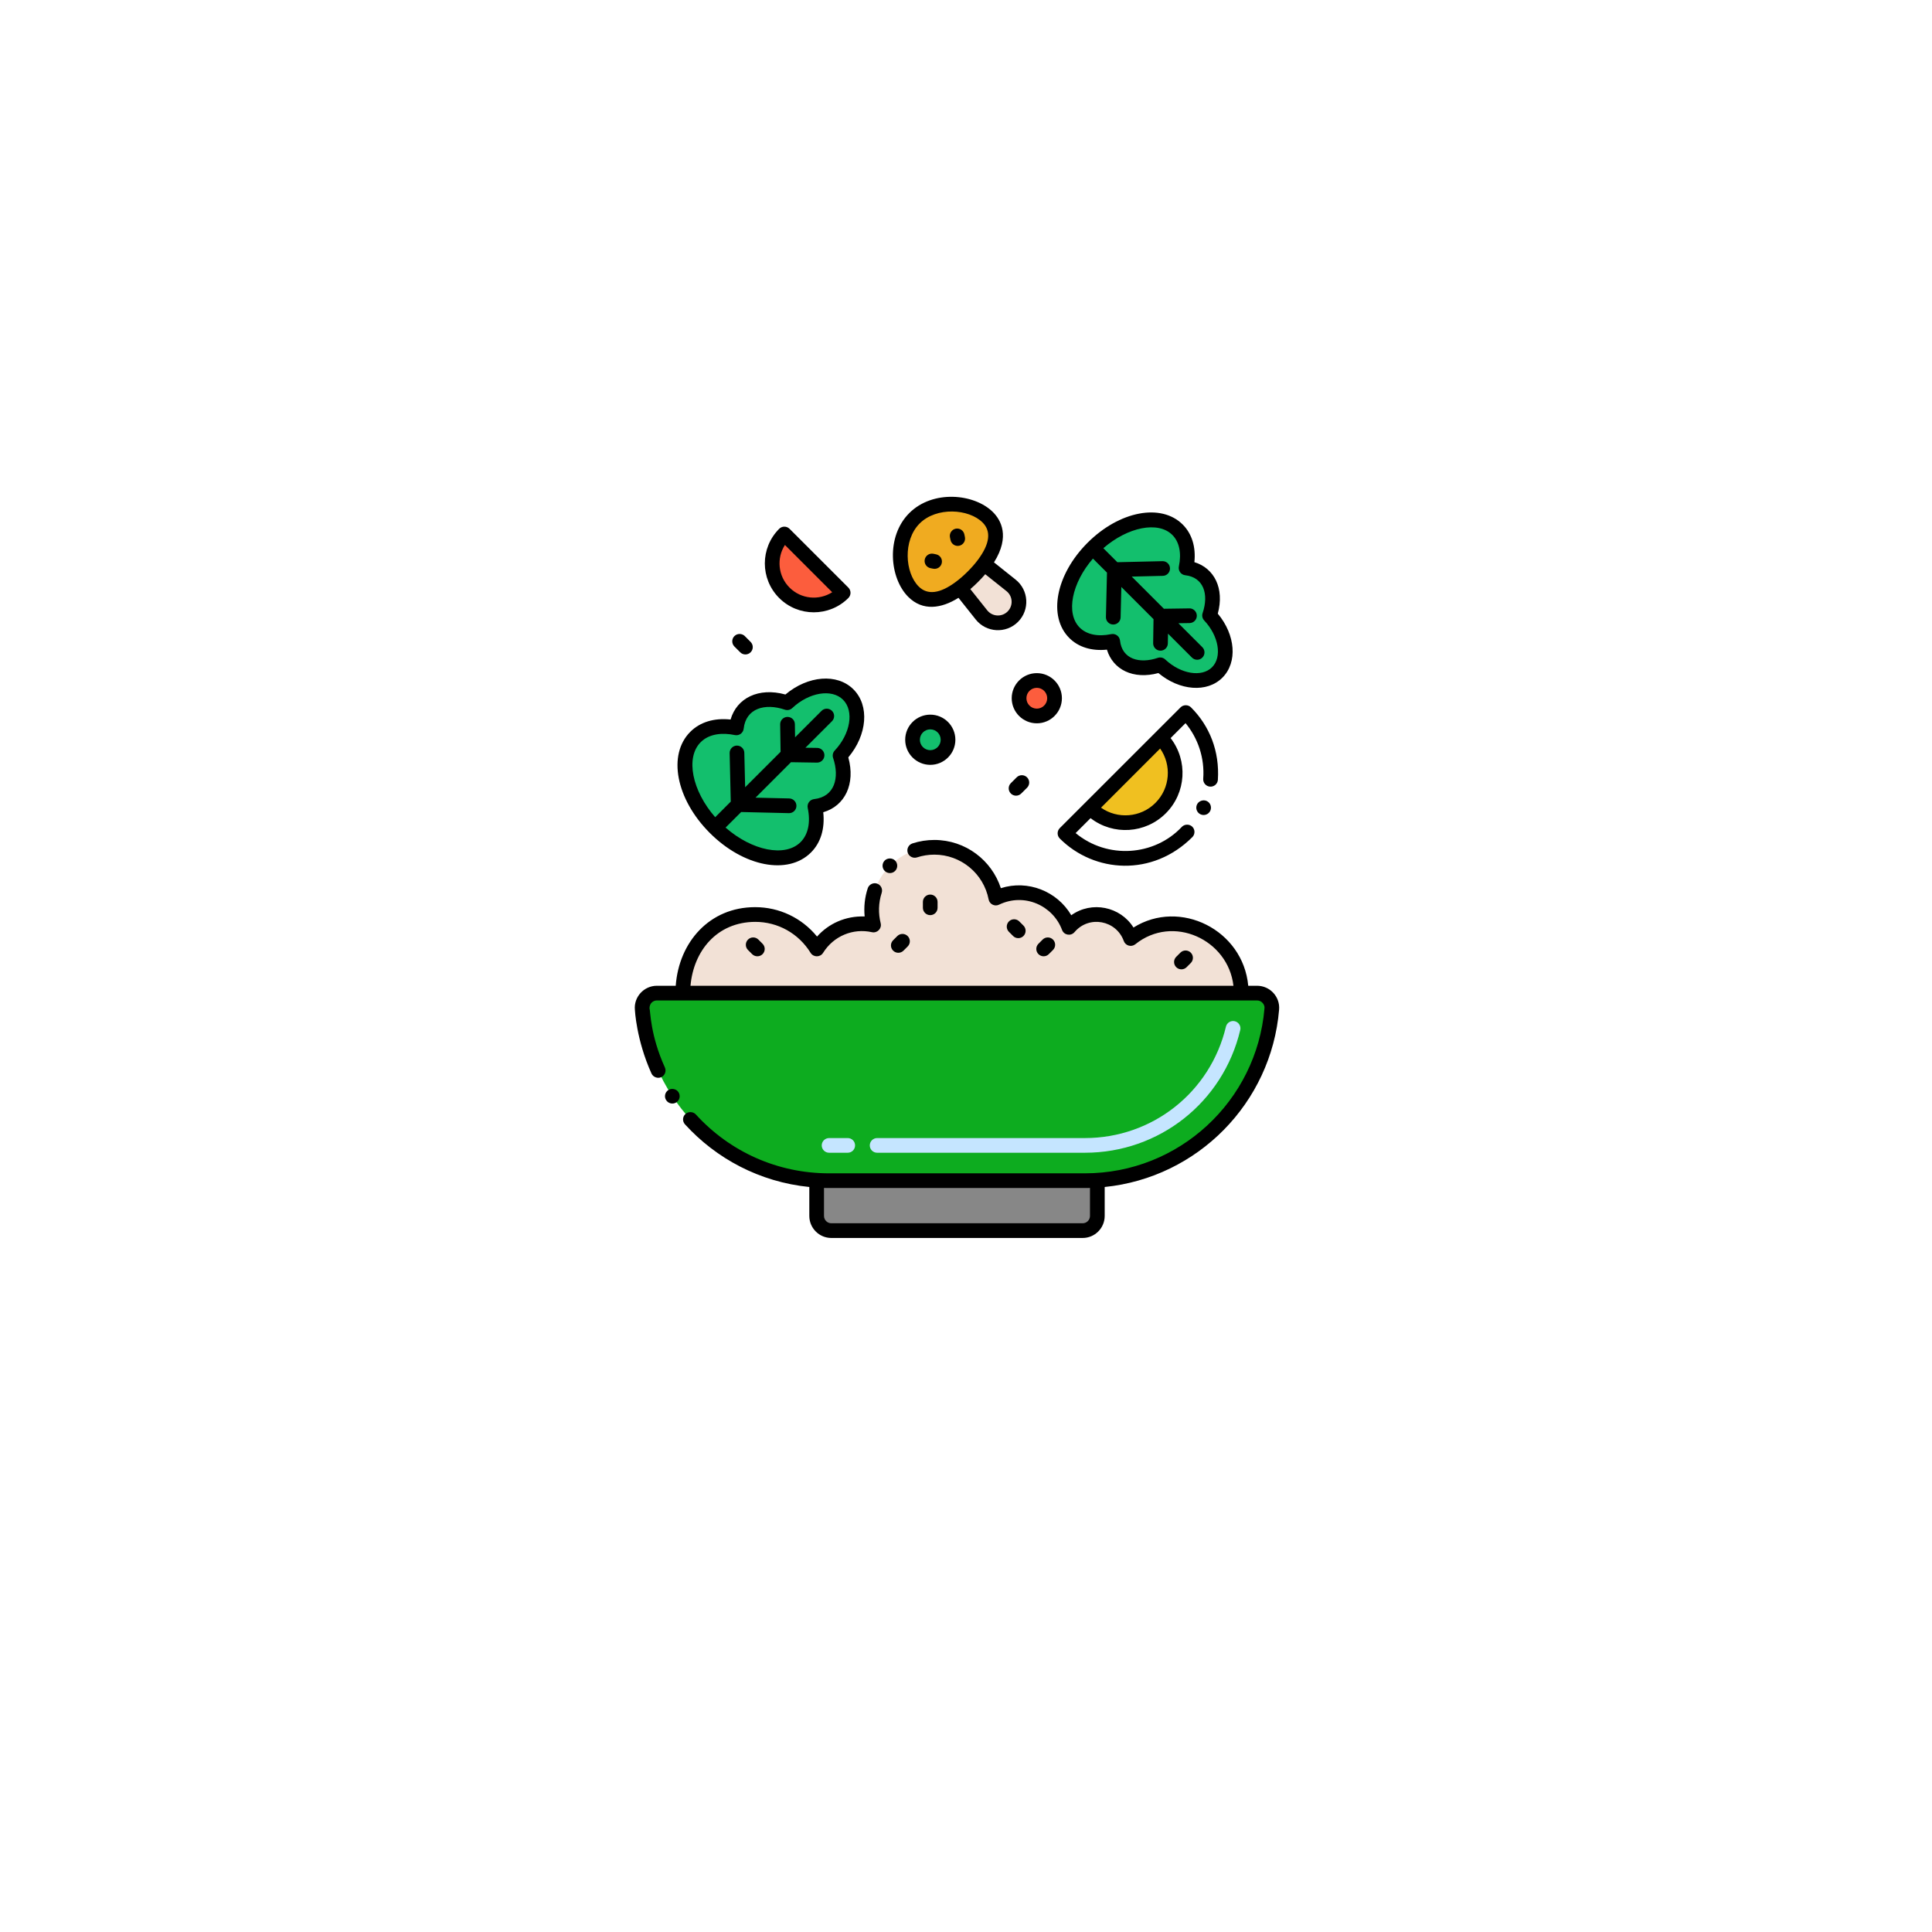 <?xml version="1.0" encoding="UTF-8"?> <svg xmlns="http://www.w3.org/2000/svg" width="70" height="70" viewBox="0 0 70 70" fill="none"><g filter="url(#filter0_d_14667_3993)"><rect x="10" y="6" width="50" height="50" rx="10" fill="white"></rect></g><path d="M39.756 42.763V44.055C39.756 44.349 39.517 44.587 39.223 44.587H30.118C29.824 44.587 29.586 44.349 29.586 44.055V42.763C29.735 42.773 29.885 42.778 30.036 42.778H39.305C39.456 42.778 39.607 42.773 39.756 42.763Z" fill="#878787"></path><path d="M40.318 23.236C40.405 24.029 41.137 24.393 42.039 24.087C42.71 24.719 43.622 24.846 44.104 24.364C44.586 23.882 44.459 22.97 43.828 22.299C44.135 21.39 43.763 20.664 42.976 20.578C43.091 20.028 42.997 19.524 42.667 19.194C42.001 18.528 40.626 18.824 39.595 19.855C38.564 20.886 38.268 22.261 38.934 22.927C39.264 23.257 39.768 23.351 40.318 23.236V23.236Z" fill="#13BF6D"></path><path d="M29.528 29.218C30.377 29.124 30.766 28.341 30.439 27.376C31.116 26.658 31.252 25.681 30.736 25.165C30.22 24.649 29.243 24.785 28.524 25.461C27.552 25.132 26.775 25.53 26.683 26.372C26.094 26.25 25.554 26.35 25.201 26.703C24.488 27.416 24.805 28.888 25.909 29.992C27.012 31.096 28.485 31.412 29.197 30.699C29.55 30.346 29.651 29.807 29.528 29.218V29.218Z" fill="#13BF6D"></path><path d="M28.418 21.479C29.006 22.067 29.96 22.067 30.548 21.479L28.418 19.348C27.829 19.936 27.829 20.89 28.418 21.479Z" fill="#FC5D3D"></path><path d="M33.851 27.423C34.197 27.341 34.411 26.995 34.329 26.649C34.247 26.304 33.901 26.09 33.555 26.171C33.21 26.253 32.996 26.599 33.078 26.945C33.159 27.291 33.506 27.505 33.851 27.423Z" fill="#13BF6D"></path><path d="M37.711 25.918C38.056 25.836 38.27 25.49 38.188 25.144C38.107 24.799 37.76 24.585 37.415 24.666C37.069 24.748 36.855 25.095 36.937 25.44C37.019 25.786 37.365 26 37.711 25.918Z" fill="#FC5D3D"></path><path d="M33.13 18.779C32.386 19.523 32.52 20.863 33.095 21.437C33.551 21.894 34.172 21.752 34.781 21.302C35.09 21.075 35.425 20.739 35.652 20.43C36.103 19.822 36.245 19.2 35.788 18.744C35.213 18.169 33.873 18.036 33.13 18.779V18.779Z" fill="#F0AB20"></path><path d="M36.694 22.343C36.372 22.665 35.842 22.635 35.558 22.278L34.781 21.301C35.09 21.074 35.425 20.739 35.652 20.43L36.629 21.207C36.986 21.491 37.016 22.021 36.694 22.343V22.343Z" fill="#F2E1D6"></path><path d="M42.97 25.816C44.179 27.025 44.178 28.985 42.97 30.193C41.761 31.402 39.803 31.402 38.594 30.193L39.506 29.28L42.058 26.729L42.97 25.816Z" fill="white"></path><path d="M42.051 26.729C42.756 27.434 42.755 28.576 42.051 29.28C41.346 29.985 40.205 29.985 39.5 29.28L42.051 26.729Z" fill="#F0C020"></path><path d="M42.051 26.729C42.756 27.434 42.755 28.576 42.051 29.28C41.346 29.985 40.205 29.985 39.5 29.28L42.051 26.729Z" fill="#F0C020"></path><path d="M44.975 35.982H24.742C24.742 34.533 25.678 33.134 27.367 33.134C28.312 33.134 29.137 33.634 29.599 34.383C30.025 33.698 30.834 33.335 31.653 33.515C31.294 32.06 32.401 30.699 33.856 30.699C34.962 30.699 35.882 31.491 36.083 32.538C37.114 32.039 38.336 32.539 38.732 33.6C39.385 32.828 40.628 33.052 40.97 34.004C42.568 32.717 44.975 33.909 44.975 35.982Z" fill="#F2E1D6"></path><path d="M45.546 35.982H44.971H24.738H23.799C23.488 35.982 23.241 36.248 23.268 36.558C23.547 39.894 26.235 42.544 29.588 42.763C29.737 42.773 29.887 42.778 30.038 42.778H39.307C39.458 42.778 39.608 42.773 39.758 42.763C43.1 42.545 45.797 39.904 46.078 36.559C46.104 36.249 45.858 35.982 45.546 35.982V35.982Z" fill="#0DAC1F"></path><path d="M39.309 41.766H31.78C31.633 41.766 31.514 41.647 31.514 41.5C31.514 41.353 31.633 41.234 31.78 41.234H39.309C41.752 41.234 43.853 39.574 44.418 37.198C44.452 37.055 44.596 36.967 44.739 37.001C44.882 37.035 44.97 37.178 44.936 37.321C44.313 39.938 41.999 41.766 39.309 41.766V41.766ZM30.715 41.766H30.04C29.893 41.766 29.773 41.647 29.773 41.5C29.773 41.353 29.893 41.234 30.04 41.234H30.715C30.862 41.234 30.981 41.353 30.981 41.5C30.981 41.647 30.862 41.766 30.715 41.766V41.766Z" fill="#C5E5FF"></path><path d="M44.123 22.234C44.37 21.322 43.997 20.587 43.275 20.368C43.332 19.815 43.185 19.338 42.853 19.006C42.071 18.224 40.556 18.514 39.404 19.666C38.252 20.819 37.961 22.334 38.743 23.116C39.075 23.448 39.553 23.594 40.106 23.538C40.325 24.264 41.063 24.632 41.971 24.386C42.74 25.028 43.735 25.108 44.29 24.553C44.846 23.997 44.765 23.002 44.123 22.234V22.234ZM43.914 24.176C43.541 24.549 42.78 24.423 42.219 23.894C42.146 23.826 42.043 23.804 41.951 23.835C41.29 24.059 40.655 23.888 40.58 23.207C40.562 23.049 40.412 22.944 40.261 22.976C39.779 23.076 39.373 22.992 39.12 22.739C38.606 22.226 38.833 21.122 39.599 20.238L40.108 20.747L40.07 22.356C40.066 22.505 40.186 22.628 40.336 22.628C40.48 22.628 40.599 22.513 40.602 22.368L40.628 21.267L41.794 22.433L41.781 23.305C41.779 23.453 41.898 23.575 42.047 23.575C42.192 23.575 42.311 23.459 42.313 23.313L42.319 22.958L43.187 23.826C43.291 23.93 43.459 23.93 43.563 23.826C43.667 23.722 43.667 23.553 43.563 23.449L42.695 22.581L43.1 22.575C43.248 22.573 43.365 22.452 43.363 22.305C43.361 22.151 43.229 22.037 43.093 22.043L42.17 22.056L41.005 20.891L42.132 20.864C42.279 20.861 42.395 20.739 42.391 20.592C42.388 20.445 42.267 20.33 42.119 20.332L40.484 20.37L39.976 19.862C40.86 19.096 41.963 18.869 42.476 19.382C42.73 19.635 42.813 20.041 42.713 20.523C42.681 20.678 42.789 20.825 42.944 20.842C43.601 20.915 43.808 21.52 43.573 22.213C43.541 22.306 43.564 22.41 43.631 22.481C44.16 23.043 44.287 23.803 43.914 24.176V24.176Z" fill="black"></path><path d="M29.383 30.887C29.738 30.533 29.892 30.021 29.828 29.429C30.612 29.201 31.002 28.408 30.736 27.441C31.422 26.625 31.511 25.566 30.922 24.977C30.332 24.387 29.274 24.476 28.457 25.163C27.482 24.895 26.696 25.293 26.47 26.07C25.877 26.006 25.366 26.16 25.011 26.515C24.181 27.344 24.492 28.954 25.718 30.18C26.944 31.406 28.554 31.717 29.383 30.887V30.887ZM25.387 26.891C25.705 26.574 26.189 26.542 26.626 26.633C26.78 26.665 26.928 26.558 26.945 26.401C27.026 25.665 27.712 25.467 28.437 25.713C28.53 25.745 28.633 25.722 28.705 25.655C29.313 25.082 30.139 24.947 30.545 25.353C30.952 25.759 30.816 26.585 30.243 27.194C30.176 27.265 30.154 27.368 30.185 27.461C30.428 28.178 30.24 28.871 29.497 28.953C29.341 28.971 29.233 29.119 29.265 29.272C29.374 29.796 29.283 30.235 29.007 30.511C28.448 31.07 27.245 30.823 26.289 29.985L26.854 29.421C26.86 29.421 28.584 29.462 28.59 29.462C28.735 29.462 28.853 29.347 28.856 29.202C28.86 29.055 28.743 28.933 28.596 28.929L27.374 28.901L28.659 27.616C28.66 27.616 29.603 27.631 29.604 27.631C29.749 27.631 29.868 27.514 29.87 27.368C29.872 27.221 29.755 27.1 29.608 27.098L29.183 27.092L30.144 26.131C30.248 26.027 30.248 25.859 30.144 25.755C30.04 25.651 29.871 25.651 29.767 25.755L28.807 26.715L28.8 26.237C28.798 26.091 28.679 25.975 28.534 25.975C28.532 25.975 28.531 25.975 28.53 25.975C28.383 25.977 28.265 26.098 28.267 26.245L28.282 27.24L26.998 28.524L26.968 27.274C26.965 27.127 26.842 27.012 26.696 27.014C26.549 27.018 26.433 27.14 26.436 27.287L26.477 29.044L25.913 29.609C25.076 28.653 24.828 27.45 25.387 26.891V26.891Z" fill="black"></path><path d="M28.231 19.16C27.538 19.852 27.538 20.974 28.231 21.667C28.922 22.358 30.046 22.358 30.738 21.667C30.842 21.562 30.841 21.394 30.738 21.29L28.607 19.16C28.503 19.056 28.334 19.056 28.231 19.16V19.16ZM28.607 21.29C28.182 20.865 28.135 20.218 28.439 19.745L30.152 21.458C29.673 21.765 29.026 21.709 28.607 21.29V21.29Z" fill="black"></path><path d="M32.797 26.803C32.797 27.304 33.205 27.712 33.706 27.712C34.208 27.712 34.615 27.304 34.615 26.803C34.615 26.301 34.208 25.893 33.706 25.893C33.205 25.893 32.797 26.301 32.797 26.803ZM34.083 26.803C34.083 27.01 33.914 27.18 33.706 27.18C33.498 27.18 33.329 27.011 33.329 26.803C33.329 26.595 33.498 26.426 33.706 26.426C33.914 26.426 34.083 26.595 34.083 26.803Z" fill="black"></path><path d="M38.475 25.298C38.475 24.797 38.067 24.389 37.566 24.389C37.064 24.389 36.656 24.797 36.656 25.298C36.656 25.799 37.064 26.207 37.566 26.207C38.067 26.207 38.475 25.799 38.475 25.298ZM37.189 25.298C37.189 25.09 37.358 24.921 37.566 24.921C37.773 24.921 37.942 25.09 37.942 25.298C37.942 25.506 37.773 25.675 37.566 25.675C37.358 25.675 37.189 25.506 37.189 25.298Z" fill="black"></path><path d="M35.351 22.444C35.733 22.925 36.45 22.966 36.884 22.532C37.318 22.097 37.277 21.381 36.796 20.999L36.014 20.376C36.609 19.429 36.257 18.835 35.978 18.556C35.304 17.881 33.796 17.738 32.944 18.591C32.093 19.441 32.229 20.947 32.908 21.626C33.431 22.149 34.104 22.052 34.728 21.66L35.351 22.444ZM36.508 22.155C36.298 22.364 35.954 22.346 35.768 22.112L35.157 21.344C35.338 21.19 35.534 20.995 35.697 20.805L36.465 21.416C36.698 21.601 36.717 21.945 36.508 22.155V22.155ZM33.285 21.249C32.789 20.754 32.707 19.581 33.32 18.967C33.93 18.357 35.1 18.431 35.602 18.932C35.918 19.249 35.864 19.7 35.44 20.273C35.23 20.558 34.91 20.878 34.625 21.087C34.052 21.512 33.601 21.566 33.285 21.249Z" fill="black"></path><path d="M33.915 20.084L33.819 20.064C33.674 20.035 33.534 20.128 33.505 20.273C33.476 20.417 33.57 20.557 33.714 20.586L33.81 20.605C33.956 20.634 34.095 20.54 34.123 20.397C34.153 20.253 34.059 20.113 33.915 20.084Z" fill="black"></path><path d="M34.752 19.774C34.896 19.745 34.99 19.604 34.961 19.46L34.941 19.364C34.912 19.22 34.773 19.127 34.628 19.155C34.484 19.184 34.39 19.325 34.419 19.469L34.439 19.565C34.468 19.708 34.607 19.803 34.752 19.774Z" fill="black"></path><path d="M37.001 28.751L37.212 28.541C37.316 28.437 37.316 28.269 37.212 28.165C37.108 28.061 36.939 28.061 36.835 28.165L36.625 28.375C36.521 28.479 36.521 28.647 36.625 28.751C36.729 28.855 36.897 28.855 37.001 28.751Z" fill="black"></path><path d="M26.609 23.424L26.819 23.634C26.923 23.738 27.092 23.738 27.196 23.634C27.3 23.53 27.3 23.362 27.196 23.258L26.986 23.047C26.882 22.944 26.713 22.944 26.609 23.047C26.505 23.151 26.505 23.32 26.609 23.424V23.424Z" fill="black"></path><path d="M44.126 28.256C44.192 27.217 43.826 26.302 43.151 25.628C43.051 25.527 42.876 25.527 42.775 25.628L38.398 30.004C38.294 30.108 38.294 30.277 38.398 30.381C39.648 31.631 41.758 31.778 43.204 30.327C43.306 30.221 43.302 30.051 43.196 29.95C43.093 29.852 42.918 29.856 42.82 29.959C41.824 31.02 40.121 31.139 38.972 30.184L39.513 29.643C40.338 30.279 41.505 30.202 42.239 29.468C42.981 28.726 43.045 27.559 42.413 26.742L42.954 26.201C43.404 26.744 43.651 27.463 43.595 28.215C43.584 28.361 43.693 28.49 43.841 28.501C43.99 28.511 44.116 28.401 44.126 28.256ZM42.034 27.121C42.452 27.714 42.404 28.55 41.862 29.092C41.327 29.627 40.492 29.684 39.892 29.264C41.741 27.414 41.3 27.856 42.034 27.121V27.121Z" fill="black"></path><path d="M43.718 29.02C43.587 28.962 43.424 29.025 43.367 29.154C43.306 29.294 43.37 29.448 43.501 29.506C43.633 29.566 43.793 29.507 43.853 29.372C43.909 29.245 43.86 29.083 43.718 29.02Z" fill="black"></path><path d="M23.605 38.896C23.664 39.025 23.827 39.088 23.958 39.028C24.091 38.968 24.15 38.81 24.09 38.676C23.558 37.502 23.568 36.639 23.533 36.532C23.533 36.353 23.661 36.249 23.8 36.248H45.547C45.725 36.249 45.835 36.417 45.814 36.538C45.531 39.89 42.721 42.512 39.308 42.512H30.039C28.178 42.512 26.448 41.736 25.211 40.378C25.116 40.273 24.939 40.266 24.835 40.361C24.727 40.46 24.719 40.628 24.817 40.736C24.818 40.736 24.818 40.737 24.818 40.737C25.951 41.98 27.525 42.826 29.323 43.007V44.055C29.323 44.496 29.681 44.854 30.121 44.854H39.226C39.667 44.854 40.025 44.496 40.025 44.055V43.007C43.396 42.666 46.061 39.963 46.344 36.582C46.385 36.119 46.016 35.717 45.547 35.716H45.226C45.04 33.692 42.755 32.549 41.068 33.606C40.595 32.848 39.556 32.629 38.814 33.161C38.301 32.287 37.239 31.869 36.263 32.18C35.933 31.174 34.991 30.435 33.853 30.433C33.581 30.433 33.314 30.475 33.058 30.559C32.919 30.606 32.843 30.756 32.889 30.896C32.934 31.032 33.087 31.111 33.224 31.065C33.427 30.999 33.638 30.965 33.854 30.965C34.811 30.965 35.639 31.648 35.82 32.589C35.851 32.759 36.04 32.855 36.197 32.778C37.116 32.335 38.151 32.812 38.48 33.693C38.551 33.885 38.801 33.926 38.932 33.772C39.458 33.152 40.445 33.341 40.717 34.095C40.776 34.261 40.986 34.33 41.135 34.212C42.496 33.117 44.499 34.039 44.69 35.716H25.018C25.129 34.452 25.976 33.405 27.364 33.401C28.185 33.401 28.935 33.82 29.369 34.523C29.473 34.69 29.718 34.691 29.822 34.523C30.202 33.914 30.905 33.622 31.593 33.775C31.782 33.816 31.956 33.646 31.909 33.452C31.82 33.095 31.826 32.719 31.945 32.349C31.992 32.207 31.912 32.058 31.775 32.014C31.638 31.968 31.484 32.048 31.44 32.184C31.33 32.52 31.296 32.857 31.328 33.205C30.629 33.181 30.02 33.467 29.603 33.933C29.051 33.257 28.235 32.868 27.364 32.868H27.357C25.709 32.868 24.598 34.133 24.483 35.716H23.8C23.327 35.717 22.96 36.126 23.003 36.584C23.003 36.583 23.051 37.672 23.605 38.896V38.896ZM39.492 44.055C39.492 44.202 39.373 44.321 39.226 44.321H30.121C29.975 44.321 29.855 44.202 29.855 44.055V43.042C29.918 43.044 29.979 43.044 30.039 43.044H39.308C39.369 43.044 39.43 43.044 39.492 43.042V44.055Z" fill="black"></path><path d="M24.214 39.495C24.091 39.576 24.056 39.74 24.138 39.864C24.219 39.987 24.385 40.02 24.507 39.94C24.629 39.859 24.663 39.694 24.582 39.571C24.505 39.452 24.333 39.417 24.214 39.495Z" fill="black"></path><path d="M32.431 31.179C32.33 31.078 32.154 31.079 32.054 31.179C31.951 31.283 31.951 31.452 32.055 31.556C32.157 31.657 32.325 31.662 32.432 31.555C32.535 31.451 32.534 31.282 32.431 31.179V31.179Z" fill="black"></path><path d="M33.97 32.891V32.678C33.97 32.531 33.851 32.412 33.704 32.412C33.557 32.412 33.438 32.531 33.438 32.678V32.891C33.438 33.038 33.557 33.157 33.704 33.157C33.851 33.157 33.97 33.038 33.97 32.891Z" fill="black"></path><path d="M37.082 33.913C37.186 33.809 37.186 33.64 37.082 33.536L36.931 33.385C36.827 33.281 36.658 33.281 36.555 33.385C36.451 33.489 36.451 33.658 36.555 33.762L36.706 33.913C36.809 34.017 36.978 34.017 37.082 33.913Z" fill="black"></path><path d="M32.736 34.443L32.887 34.292C32.991 34.188 32.991 34.02 32.887 33.916C32.783 33.812 32.614 33.812 32.51 33.916L32.359 34.067C32.255 34.171 32.255 34.339 32.359 34.443C32.463 34.547 32.632 34.547 32.736 34.443Z" fill="black"></path><path d="M27.101 34.043C26.997 34.147 26.997 34.316 27.101 34.42L27.252 34.571C27.356 34.674 27.525 34.674 27.629 34.571C27.733 34.466 27.733 34.298 27.629 34.194L27.478 34.043C27.374 33.939 27.205 33.939 27.101 34.043Z" fill="black"></path><path d="M38.001 34.57L38.152 34.419C38.256 34.315 38.256 34.147 38.152 34.043C38.048 33.939 37.88 33.939 37.776 34.043L37.625 34.194C37.521 34.298 37.521 34.466 37.625 34.57C37.729 34.674 37.897 34.674 38.001 34.57Z" fill="black"></path><path d="M42.993 35.043L43.144 34.892C43.248 34.788 43.248 34.62 43.144 34.516C43.04 34.412 42.872 34.412 42.768 34.516L42.617 34.667C42.513 34.771 42.513 34.939 42.617 35.043C42.721 35.147 42.89 35.147 42.993 35.043Z" fill="black"></path><defs><filter id="filter0_d_14667_3993" x="0" y="0" width="70" height="70" filterUnits="userSpaceOnUse" color-interpolation-filters="sRGB"><feFlood flood-opacity="0" result="BackgroundImageFix"></feFlood><feColorMatrix in="SourceAlpha" type="matrix" values="0 0 0 0 0 0 0 0 0 0 0 0 0 0 0 0 0 0 127 0" result="hardAlpha"></feColorMatrix><feOffset dy="4"></feOffset><feGaussianBlur stdDeviation="5"></feGaussianBlur><feColorMatrix type="matrix" values="0 0 0 0 0.084 0 0 0 0 0.879 0 0 0 0 0.285 0 0 0 0.15 0"></feColorMatrix><feBlend mode="normal" in2="BackgroundImageFix" result="effect1_dropShadow_14667_3993"></feBlend><feBlend mode="normal" in="SourceGraphic" in2="effect1_dropShadow_14667_3993" result="shape"></feBlend></filter></defs></svg> 